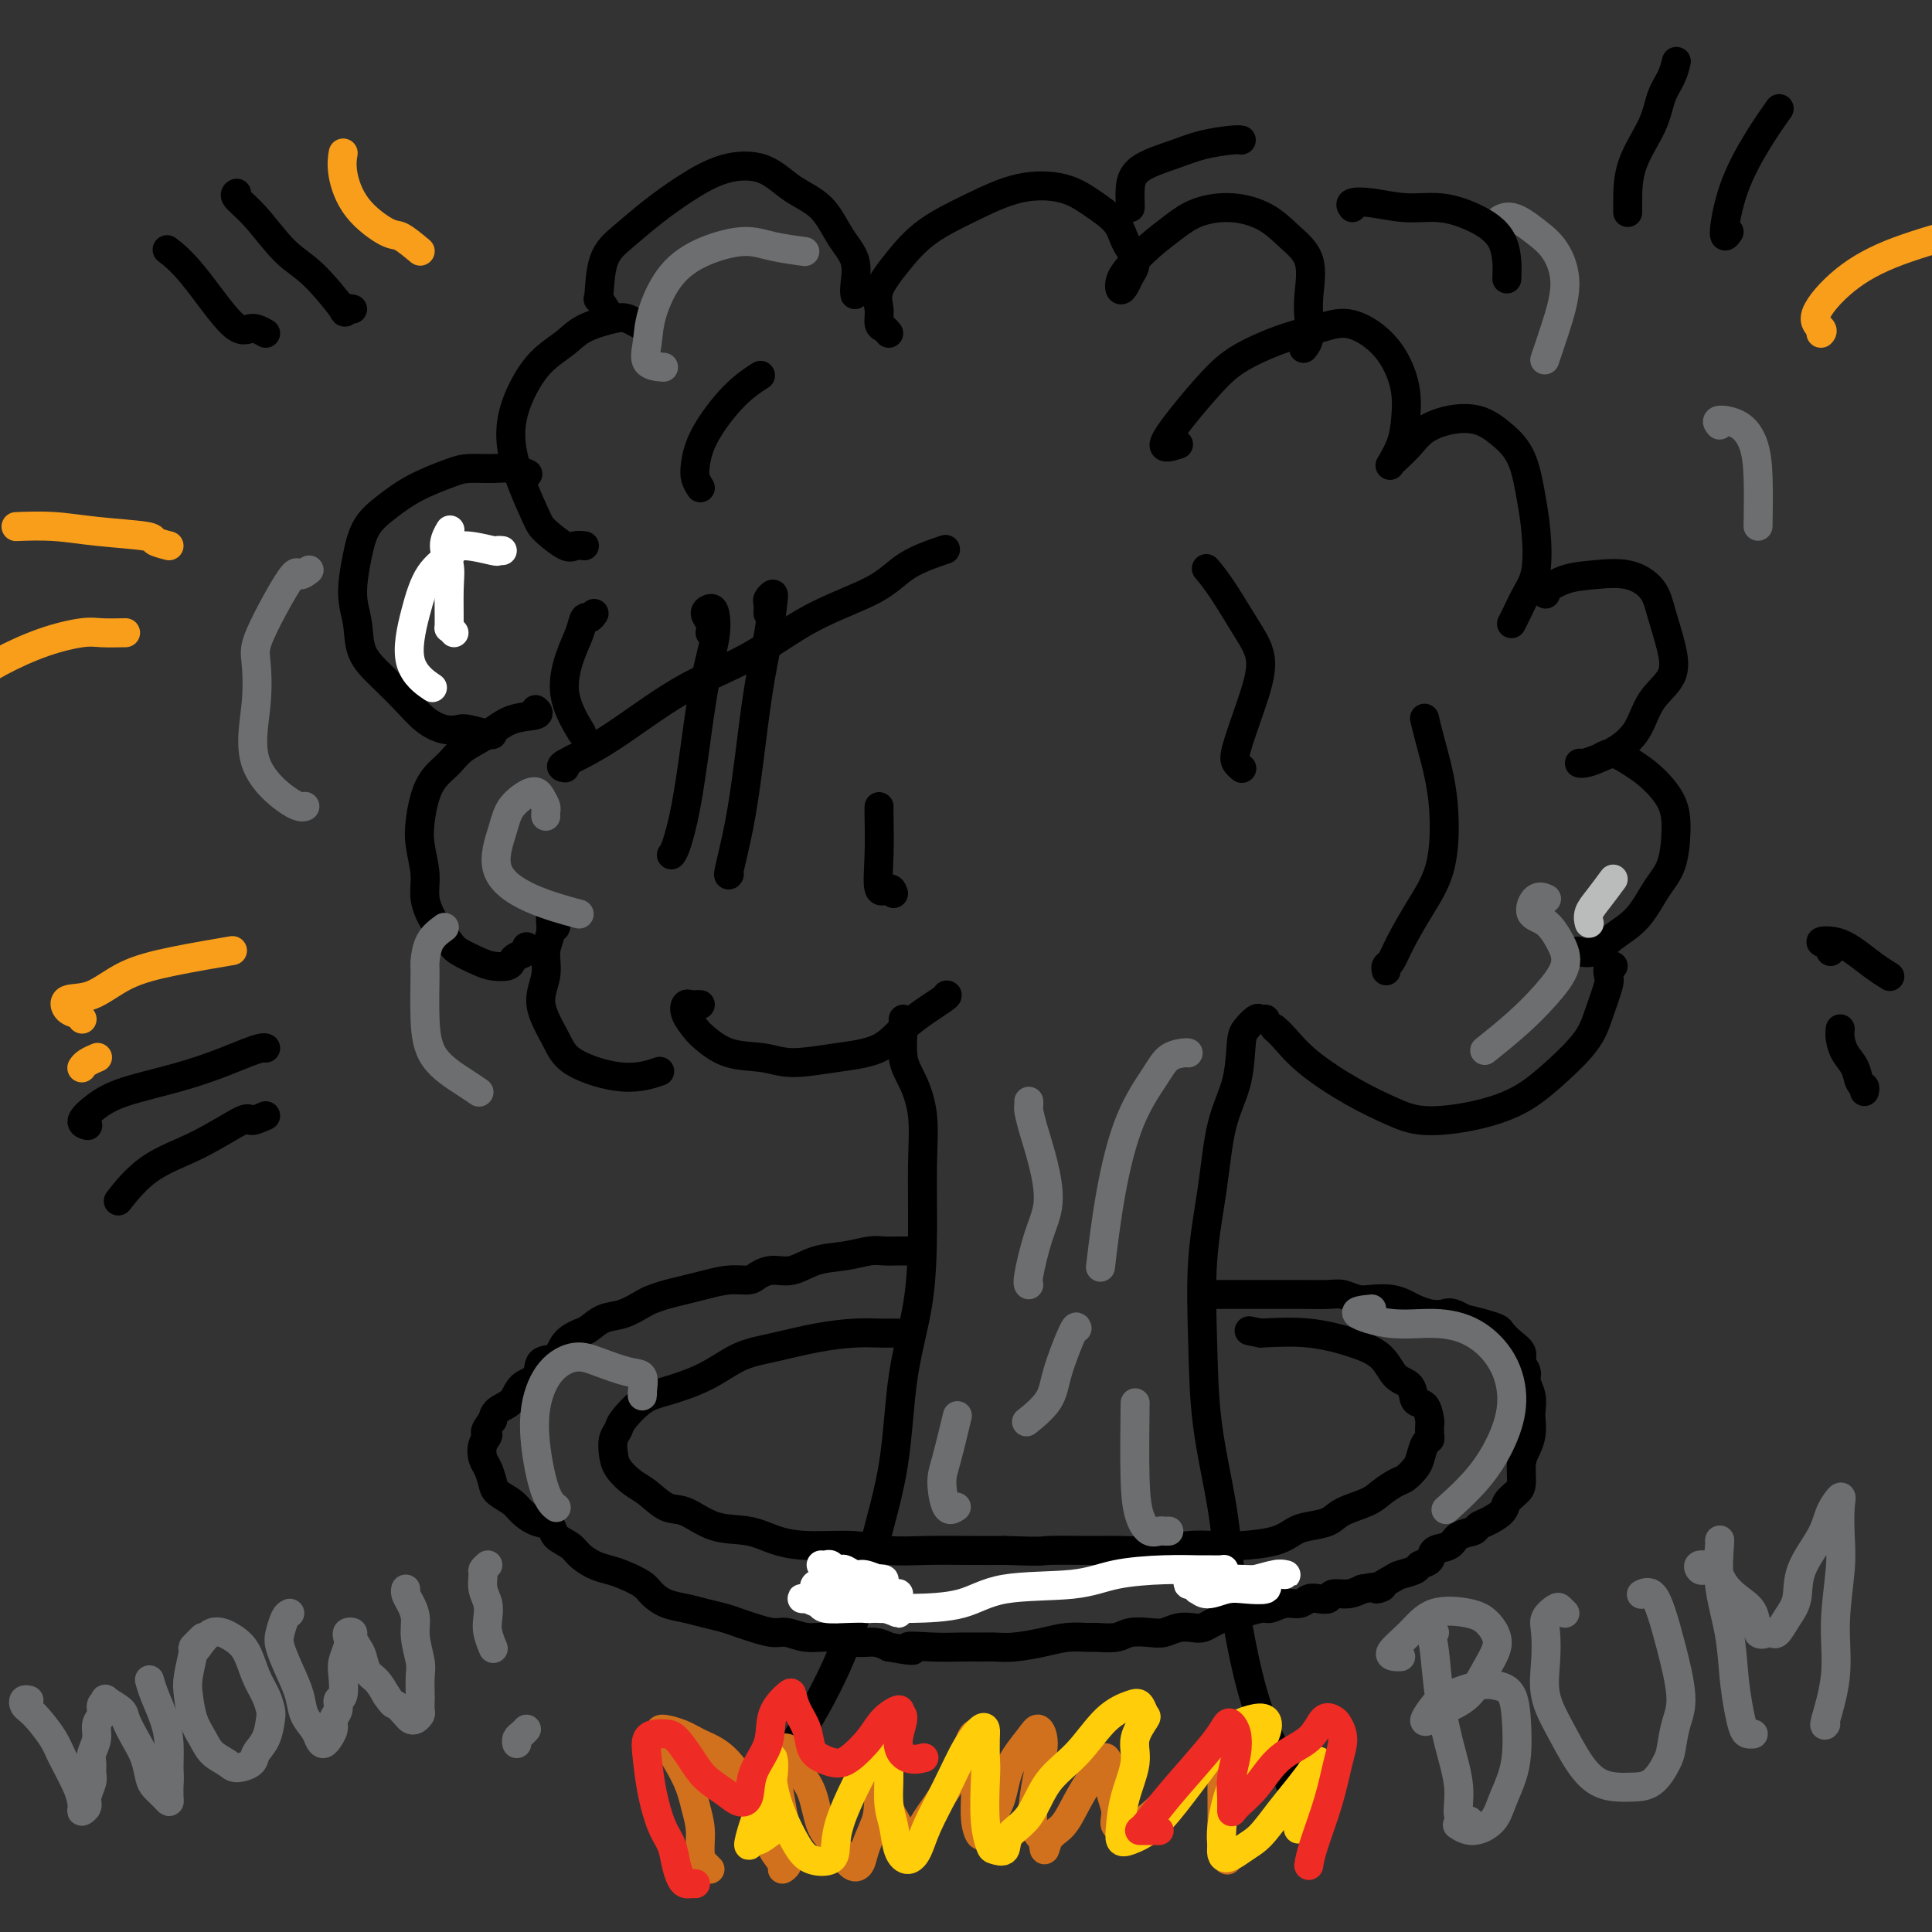 <svg viewBox='0 0 400 400' version='1.1' xmlns='http://www.w3.org/2000/svg' xmlns:xlink='http://www.w3.org/1999/xlink'><rect x="0" y="0" width="400" height="400" fill="#333333" stroke="none"/><g fill='none' stroke='rgb(0,0,0)' stroke-width='6' stroke-linecap='round' stroke-linejoin='round'><path d='M386,226c0.097,-0.382 0.194,-0.763 0,-1c-0.194,-0.237 -0.679,-0.329 -1,-1c-0.321,-0.671 -0.478,-1.922 -1,-3c-0.522,-1.078 -1.410,-1.982 -2,-3c-0.590,-1.018 -0.883,-2.148 -1,-3c-0.117,-0.852 -0.059,-1.426 0,-2'/><path d='M109,196c0.199,0.332 0.398,0.664 0,1c-0.398,0.336 -1.393,0.676 -2,1c-0.607,0.324 -0.828,0.630 -1,1c-0.172,0.370 -0.296,0.802 -1,1c-0.704,0.198 -1.988,0.161 -3,0c-1.012,-0.161 -1.753,-0.447 -3,-1c-1.247,-0.553 -2.998,-1.374 -4,-2c-1.002,-0.626 -1.253,-1.058 -2,-2c-0.747,-0.942 -1.991,-2.393 -3,-4c-1.009,-1.607 -1.785,-3.371 -2,-5c-0.215,-1.629 0.129,-3.125 0,-5c-0.129,-1.875 -0.733,-4.129 -1,-6c-0.267,-1.871 -0.198,-3.358 0,-5c0.198,-1.642 0.523,-3.440 1,-5c0.477,-1.560 1.104,-2.884 2,-4c0.896,-1.116 2.059,-2.025 3,-3c0.941,-0.975 1.660,-2.016 3,-3c1.340,-0.984 3.301,-1.910 5,-3c1.699,-1.090 3.136,-2.344 5,-3c1.864,-0.656 4.156,-0.715 5,-1c0.844,-0.285 0.241,-0.796 0,-1c-0.241,-0.204 -0.121,-0.102 0,0'/><path d='M102,152c-0.013,0.111 -0.026,0.221 -1,0c-0.974,-0.221 -2.909,-0.774 -4,-1c-1.091,-0.226 -1.337,-0.124 -2,0c-0.663,0.124 -1.743,0.272 -3,0c-1.257,-0.272 -2.689,-0.963 -4,-2c-1.311,-1.037 -2.499,-2.420 -4,-4c-1.501,-1.580 -3.314,-3.359 -5,-5c-1.686,-1.641 -3.246,-3.145 -4,-5c-0.754,-1.855 -0.703,-4.060 -1,-6c-0.297,-1.940 -0.943,-3.614 -1,-6c-0.057,-2.386 0.474,-5.483 1,-8c0.526,-2.517 1.048,-4.454 2,-6c0.952,-1.546 2.334,-2.701 4,-4c1.666,-1.299 3.618,-2.741 6,-4c2.382,-1.259 5.196,-2.334 7,-3c1.804,-0.666 2.599,-0.924 4,-1c1.401,-0.076 3.406,0.031 5,0c1.594,-0.031 2.775,-0.201 4,0c1.225,0.201 2.493,0.772 3,1c0.507,0.228 0.254,0.114 0,0'/><path d='M121,113c-0.729,-0.079 -1.459,-0.157 -2,0c-0.541,0.157 -0.895,0.550 -2,0c-1.105,-0.550 -2.963,-2.042 -4,-3c-1.037,-0.958 -1.254,-1.381 -2,-3c-0.746,-1.619 -2.021,-4.435 -3,-7c-0.979,-2.565 -1.661,-4.878 -2,-7c-0.339,-2.122 -0.334,-4.052 0,-6c0.334,-1.948 0.995,-3.913 2,-6c1.005,-2.087 2.352,-4.298 4,-6c1.648,-1.702 3.598,-2.897 5,-4c1.402,-1.103 2.257,-2.113 4,-3c1.743,-0.887 4.374,-1.650 6,-2c1.626,-0.350 2.245,-0.287 3,0c0.755,0.287 1.644,0.796 2,1c0.356,0.204 0.178,0.102 0,0'/><path d='M126,65c-0.838,-1.335 -1.675,-2.670 -2,-3c-0.325,-0.330 -0.137,0.345 0,-1c0.137,-1.345 0.224,-4.711 1,-7c0.776,-2.289 2.240,-3.503 4,-5c1.760,-1.497 3.816,-3.279 6,-5c2.184,-1.721 4.496,-3.383 7,-5c2.504,-1.617 5.201,-3.189 8,-4c2.799,-0.811 5.700,-0.862 8,0c2.300,0.862 4.000,2.636 6,4c2.000,1.364 4.301,2.317 6,4c1.699,1.683 2.795,4.098 4,6c1.205,1.902 2.519,3.293 3,5c0.481,1.707 0.130,3.729 0,5c-0.130,1.271 -0.037,1.792 0,2c0.037,0.208 0.019,0.104 0,0'/><path d='M184,69c-0.303,-0.378 -0.606,-0.756 -1,-1c-0.394,-0.244 -0.878,-0.353 -1,-1c-0.122,-0.647 0.119,-1.831 0,-3c-0.119,-1.169 -0.598,-2.324 0,-4c0.598,-1.676 2.273,-3.873 4,-6c1.727,-2.127 3.507,-4.184 6,-6c2.493,-1.816 5.701,-3.393 9,-5c3.299,-1.607 6.689,-3.246 10,-4c3.311,-0.754 6.542,-0.624 9,0c2.458,0.624 4.144,1.742 6,3c1.856,1.258 3.882,2.655 5,4c1.118,1.345 1.330,2.639 2,4c0.670,1.361 1.800,2.790 2,4c0.200,1.210 -0.530,2.201 -1,3c-0.470,0.799 -0.679,1.408 -1,2c-0.321,0.592 -0.754,1.169 -1,1c-0.246,-0.169 -0.305,-1.085 0,-2c0.305,-0.915 0.974,-1.830 2,-3c1.026,-1.170 2.409,-2.596 4,-4c1.591,-1.404 3.390,-2.785 5,-4c1.610,-1.215 3.031,-2.264 5,-3c1.969,-0.736 4.485,-1.159 7,-1c2.515,0.159 5.027,0.902 7,2c1.973,1.098 3.405,2.552 5,4c1.595,1.448 3.352,2.889 4,5c0.648,2.111 0.187,4.892 0,7c-0.187,2.108 -0.102,3.545 0,5c0.102,1.455 0.220,2.930 0,4c-0.220,1.070 -0.777,1.734 -1,2c-0.223,0.266 -0.111,0.133 0,0'/><path d='M244,92c-1.571,0.500 -3.143,1.000 -3,0c0.143,-1.000 2.000,-3.500 4,-6c2.000,-2.500 4.143,-5.001 6,-7c1.857,-1.999 3.427,-3.495 6,-5c2.573,-1.505 6.149,-3.020 9,-4c2.851,-0.980 4.978,-1.426 7,-2c2.022,-0.574 3.940,-1.277 6,-1c2.060,0.277 4.263,1.535 6,3c1.737,1.465 3.008,3.136 4,5c0.992,1.864 1.705,3.922 2,6c0.295,2.078 0.171,4.177 0,6c-0.171,1.823 -0.390,3.369 -1,5c-0.610,1.631 -1.610,3.345 -2,4c-0.390,0.655 -0.171,0.249 0,0c0.171,-0.249 0.295,-0.342 1,-1c0.705,-0.658 1.990,-1.881 3,-3c1.010,-1.119 1.744,-2.134 3,-3c1.256,-0.866 3.033,-1.584 5,-2c1.967,-0.416 4.124,-0.530 6,0c1.876,0.530 3.471,1.705 5,3c1.529,1.295 2.992,2.709 4,5c1.008,2.291 1.560,5.460 2,8c0.440,2.540 0.769,4.450 1,7c0.231,2.550 0.363,5.741 0,8c-0.363,2.259 -1.221,3.585 -2,5c-0.779,1.415 -1.479,2.919 -2,4c-0.521,1.081 -0.863,1.737 -1,2c-0.137,0.263 -0.068,0.131 0,0'/><path d='M320,123c0.085,-0.476 0.170,-0.953 0,-1c-0.170,-0.047 -0.596,0.335 0,0c0.596,-0.335 2.214,-1.387 4,-2c1.786,-0.613 3.739,-0.788 6,-1c2.261,-0.212 4.830,-0.462 7,0c2.170,0.462 3.942,1.636 5,3c1.058,1.364 1.404,2.917 2,5c0.596,2.083 1.444,4.697 2,7c0.556,2.303 0.820,4.294 0,6c-0.820,1.706 -2.724,3.126 -4,5c-1.276,1.874 -1.926,4.201 -3,6c-1.074,1.799 -2.574,3.071 -4,4c-1.426,0.929 -2.779,1.514 -4,2c-1.221,0.486 -2.309,0.871 -3,1c-0.691,0.129 -0.986,0.002 -1,0c-0.014,-0.002 0.253,0.122 1,0c0.747,-0.122 1.976,-0.491 3,-1c1.024,-0.509 1.844,-1.157 3,-1c1.156,0.157 2.648,1.119 4,2c1.352,0.881 2.564,1.682 4,3c1.436,1.318 3.096,3.153 4,5c0.904,1.847 1.054,3.704 1,6c-0.054,2.296 -0.310,5.029 -1,7c-0.690,1.971 -1.814,3.179 -3,5c-1.186,1.821 -2.434,4.253 -4,6c-1.566,1.747 -3.451,2.808 -5,4c-1.549,1.192 -2.763,2.513 -4,3c-1.237,0.487 -2.496,0.139 -3,0c-0.504,-0.139 -0.252,-0.070 0,0'/><path d='M115,192c0.122,-0.243 0.245,-0.485 0,-1c-0.245,-0.515 -0.856,-1.302 -1,-1c-0.144,0.302 0.181,1.693 0,3c-0.181,1.307 -0.869,2.530 -1,4c-0.131,1.470 0.293,3.187 0,5c-0.293,1.813 -1.304,3.722 -1,6c0.304,2.278 1.921,4.925 3,7c1.079,2.075 1.619,3.577 4,5c2.381,1.423 6.603,2.768 10,3c3.397,0.232 5.971,-0.648 7,-1c1.029,-0.352 0.515,-0.176 0,0'/><path d='M334,200c-0.410,-0.205 -0.819,-0.410 -1,0c-0.181,0.410 -0.132,1.435 0,2c0.132,0.565 0.349,0.672 0,2c-0.349,1.328 -1.264,3.879 -2,6c-0.736,2.121 -1.294,3.813 -3,6c-1.706,2.187 -4.561,4.868 -7,7c-2.439,2.132 -4.462,3.713 -7,5c-2.538,1.287 -5.592,2.278 -9,3c-3.408,0.722 -7.171,1.175 -10,1c-2.829,-0.175 -4.723,-0.979 -7,-2c-2.277,-1.021 -4.936,-2.260 -8,-4c-3.064,-1.740 -6.533,-3.982 -9,-6c-2.467,-2.018 -3.934,-3.813 -5,-5c-1.066,-1.187 -1.733,-1.768 -2,-2c-0.267,-0.232 -0.133,-0.116 0,0'/><path d='M145,208c-0.336,-0.010 -0.672,-0.021 -1,0c-0.328,0.021 -0.648,0.073 -1,0c-0.352,-0.073 -0.737,-0.272 -1,0c-0.263,0.272 -0.406,1.014 0,2c0.406,0.986 1.360,2.216 2,3c0.640,0.784 0.964,1.121 2,2c1.036,0.879 2.783,2.298 5,3c2.217,0.702 4.904,0.685 7,1c2.096,0.315 3.603,0.960 6,1c2.397,0.040 5.686,-0.525 9,-1c3.314,-0.475 6.653,-0.859 9,-2c2.347,-1.141 3.701,-3.038 6,-5c2.299,-1.962 5.542,-3.990 7,-5c1.458,-1.010 1.131,-1.003 1,-1c-0.131,0.003 -0.065,0.001 0,0'/><path d='M187,211c-0.012,0.462 -0.024,0.924 0,1c0.024,0.076 0.083,-0.233 0,1c-0.083,1.233 -0.309,4.010 0,6c0.309,1.990 1.154,3.194 2,5c0.846,1.806 1.695,4.213 2,7c0.305,2.787 0.067,5.953 0,10c-0.067,4.047 0.037,8.976 0,14c-0.037,5.024 -0.215,10.145 -1,15c-0.785,4.855 -2.178,9.445 -3,15c-0.822,5.555 -1.074,12.075 -2,18c-0.926,5.925 -2.525,11.256 -4,17c-1.475,5.744 -2.826,11.901 -5,18c-2.174,6.099 -5.170,12.140 -8,17c-2.830,4.860 -5.493,8.539 -7,12c-1.507,3.461 -1.859,6.703 -2,8c-0.141,1.297 -0.070,0.648 0,0'/><path d='M262,211c-0.363,0.050 -0.725,0.100 -1,0c-0.275,-0.100 -0.462,-0.350 -1,0c-0.538,0.350 -1.428,1.301 -2,2c-0.572,0.699 -0.826,1.147 -1,3c-0.174,1.853 -0.267,5.110 -1,8c-0.733,2.890 -2.104,5.412 -3,9c-0.896,3.588 -1.316,8.242 -2,13c-0.684,4.758 -1.632,9.621 -2,15c-0.368,5.379 -0.157,11.273 0,17c0.157,5.727 0.260,11.288 1,17c0.740,5.712 2.118,11.574 3,17c0.882,5.426 1.270,10.414 2,16c0.730,5.586 1.803,11.770 3,17c1.197,5.230 2.517,9.505 4,13c1.483,3.495 3.130,6.210 4,8c0.870,1.790 0.963,2.654 1,3c0.037,0.346 0.019,0.173 0,0'/><path d='M187,276c0.492,-0.000 0.984,-0.001 1,0c0.016,0.001 -0.445,0.002 -1,0c-0.555,-0.002 -1.203,-0.008 -2,0c-0.797,0.008 -1.744,0.031 -3,0c-1.256,-0.031 -2.821,-0.115 -5,0c-2.179,0.115 -4.970,0.430 -8,1c-3.030,0.570 -6.297,1.397 -9,2c-2.703,0.603 -4.840,0.984 -7,2c-2.160,1.016 -4.343,2.667 -7,4c-2.657,1.333 -5.787,2.348 -8,3c-2.213,0.652 -3.507,0.940 -5,2c-1.493,1.060 -3.183,2.891 -4,4c-0.817,1.109 -0.760,1.494 -1,2c-0.240,0.506 -0.778,1.131 -1,2c-0.222,0.869 -0.128,1.981 0,3c0.128,1.019 0.290,1.944 1,3c0.710,1.056 1.969,2.241 3,3c1.031,0.759 1.835,1.091 3,2c1.165,0.909 2.690,2.394 4,3c1.310,0.606 2.404,0.335 4,1c1.596,0.665 3.692,2.268 6,3c2.308,0.732 4.827,0.592 7,1c2.173,0.408 3.998,1.363 6,2c2.002,0.637 4.179,0.955 7,1c2.821,0.045 6.286,-0.184 9,0c2.714,0.184 4.676,0.781 7,1c2.324,0.219 5.010,0.059 8,0c2.990,-0.059 6.283,-0.017 9,0c2.717,0.017 4.859,0.008 7,0'/><path d='M208,321c8.837,0.308 7.429,0.079 9,0c1.571,-0.079 6.121,-0.007 9,0c2.879,0.007 4.087,-0.050 6,0c1.913,0.050 4.532,0.208 7,0c2.468,-0.208 4.786,-0.780 7,-1c2.214,-0.220 4.324,-0.086 6,0c1.676,0.086 2.917,0.126 5,0c2.083,-0.126 5.006,-0.418 7,-1c1.994,-0.582 3.059,-1.454 4,-2c0.941,-0.546 1.760,-0.765 3,-1c1.240,-0.235 2.902,-0.487 4,-1c1.098,-0.513 1.631,-1.288 3,-2c1.369,-0.712 3.575,-1.360 5,-2c1.425,-0.640 2.070,-1.272 3,-2c0.930,-0.728 2.147,-1.550 3,-2c0.853,-0.450 1.343,-0.526 2,-1c0.657,-0.474 1.483,-1.344 2,-2c0.517,-0.656 0.727,-1.097 1,-2c0.273,-0.903 0.610,-2.267 1,-3c0.390,-0.733 0.835,-0.834 1,-1c0.165,-0.166 0.051,-0.395 0,-1c-0.051,-0.605 -0.039,-1.584 0,-2c0.039,-0.416 0.106,-0.270 0,-1c-0.106,-0.730 -0.386,-2.338 -1,-3c-0.614,-0.662 -1.564,-0.379 -2,-1c-0.436,-0.621 -0.360,-2.146 -1,-3c-0.640,-0.854 -1.998,-1.038 -3,-2c-1.002,-0.962 -1.650,-2.701 -3,-4c-1.350,-1.299 -3.402,-2.157 -6,-3c-2.598,-0.843 -5.742,-1.669 -9,-2c-3.258,-0.331 -6.629,-0.165 -10,0'/><path d='M261,276c-4.167,-0.833 -2.083,-0.417 0,0'/><path d='M190,260c0.090,-0.423 0.181,-0.845 0,-1c-0.181,-0.155 -0.632,-0.041 -1,0c-0.368,0.041 -0.652,0.010 -1,0c-0.348,-0.010 -0.758,0.001 -1,0c-0.242,-0.001 -0.314,-0.013 -1,0c-0.686,0.013 -1.985,0.050 -3,0c-1.015,-0.050 -1.745,-0.186 -3,0c-1.255,0.186 -3.036,0.693 -5,1c-1.964,0.307 -4.110,0.412 -6,1c-1.890,0.588 -3.522,1.659 -5,2c-1.478,0.341 -2.800,-0.049 -4,0c-1.200,0.049 -2.277,0.538 -3,1c-0.723,0.462 -1.092,0.897 -2,1c-0.908,0.103 -2.355,-0.127 -4,0c-1.645,0.127 -3.489,0.610 -5,1c-1.511,0.390 -2.690,0.686 -4,1c-1.310,0.314 -2.752,0.646 -4,1c-1.248,0.354 -2.302,0.729 -3,1c-0.698,0.271 -1.039,0.439 -2,1c-0.961,0.561 -2.541,1.514 -4,2c-1.459,0.486 -2.798,0.505 -4,1c-1.202,0.495 -2.266,1.464 -3,2c-0.734,0.536 -1.136,0.637 -2,1c-0.864,0.363 -2.189,0.988 -3,2c-0.811,1.012 -1.108,2.410 -2,3c-0.892,0.590 -2.379,0.370 -3,1c-0.621,0.630 -0.376,2.108 -1,3c-0.624,0.892 -2.116,1.198 -3,2c-0.884,0.802 -1.161,2.101 -2,3c-0.839,0.899 -2.240,1.400 -3,2c-0.760,0.600 -0.880,1.300 -1,2'/><path d='M102,294c-2.490,3.076 -1.214,2.767 -1,3c0.214,0.233 -0.635,1.007 -1,2c-0.365,0.993 -0.246,2.206 0,3c0.246,0.794 0.617,1.171 1,2c0.383,0.829 0.776,2.110 1,3c0.224,0.890 0.277,1.389 1,2c0.723,0.611 2.114,1.332 3,2c0.886,0.668 1.267,1.281 2,2c0.733,0.719 1.820,1.543 3,2c1.180,0.457 2.455,0.546 3,1c0.545,0.454 0.362,1.274 1,2c0.638,0.726 2.098,1.360 3,2c0.902,0.640 1.246,1.288 2,2c0.754,0.712 1.916,1.489 3,2c1.084,0.511 2.088,0.757 3,1c0.912,0.243 1.731,0.485 3,1c1.269,0.515 2.989,1.304 4,2c1.011,0.696 1.313,1.300 2,2c0.687,0.700 1.759,1.497 3,2c1.241,0.503 2.652,0.712 4,1c1.348,0.288 2.633,0.656 4,1c1.367,0.344 2.816,0.666 4,1c1.184,0.334 2.104,0.682 3,1c0.896,0.318 1.768,0.606 3,1c1.232,0.394 2.825,0.894 4,1c1.175,0.106 1.931,-0.183 3,0c1.069,0.183 2.449,0.836 4,1c1.551,0.164 3.271,-0.162 5,0c1.729,0.162 3.465,0.813 5,1c1.535,0.187 2.867,-0.089 4,0c1.133,0.089 2.066,0.545 3,1'/><path d='M184,341c7.802,1.392 4.305,0.373 4,0c-0.305,-0.373 2.580,-0.099 5,0c2.420,0.099 4.376,0.024 6,0c1.624,-0.024 2.916,0.004 4,0c1.084,-0.004 1.961,-0.039 3,0c1.039,0.039 2.240,0.154 4,0c1.760,-0.154 4.078,-0.576 6,-1c1.922,-0.424 3.447,-0.849 5,-1c1.553,-0.151 3.133,-0.027 4,0c0.867,0.027 1.022,-0.044 2,0c0.978,0.044 2.778,0.204 4,0c1.222,-0.204 1.864,-0.773 3,-1c1.136,-0.227 2.766,-0.113 4,0c1.234,0.113 2.074,0.223 3,0c0.926,-0.223 1.939,-0.780 3,-1c1.061,-0.220 2.172,-0.101 3,0c0.828,0.101 1.375,0.186 2,0c0.625,-0.186 1.330,-0.642 2,-1c0.670,-0.358 1.305,-0.617 2,-1c0.695,-0.383 1.449,-0.891 2,-1c0.551,-0.109 0.900,0.182 2,0c1.100,-0.182 2.952,-0.837 4,-1c1.048,-0.163 1.292,0.166 2,0c0.708,-0.166 1.882,-0.828 3,-1c1.118,-0.172 2.182,0.146 3,0c0.818,-0.146 1.391,-0.756 2,-1c0.609,-0.244 1.254,-0.121 2,0c0.746,0.121 1.592,0.238 2,0c0.408,-0.238 0.379,-0.833 1,-1c0.621,-0.167 1.892,0.095 3,0c1.108,-0.095 2.054,-0.548 3,-1'/><path d='M282,329c6.860,-1.284 3.511,0.007 3,0c-0.511,-0.007 1.818,-1.310 3,-2c1.182,-0.690 1.218,-0.766 2,-1c0.782,-0.234 2.311,-0.625 3,-1c0.689,-0.375 0.539,-0.734 1,-1c0.461,-0.266 1.532,-0.438 2,-1c0.468,-0.562 0.335,-1.513 1,-2c0.665,-0.487 2.130,-0.511 3,-1c0.870,-0.489 1.144,-1.443 2,-2c0.856,-0.557 2.294,-0.715 3,-1c0.706,-0.285 0.679,-0.696 1,-1c0.321,-0.304 0.990,-0.502 2,-1c1.010,-0.498 2.361,-1.295 3,-2c0.639,-0.705 0.566,-1.319 1,-2c0.434,-0.681 1.374,-1.431 2,-2c0.626,-0.569 0.938,-0.957 1,-2c0.062,-1.043 -0.127,-2.740 0,-4c0.127,-1.260 0.571,-2.084 1,-3c0.429,-0.916 0.843,-1.926 1,-3c0.157,-1.074 0.057,-2.213 0,-3c-0.057,-0.787 -0.072,-1.222 0,-2c0.072,-0.778 0.231,-1.899 0,-3c-0.231,-1.101 -0.852,-2.182 -1,-3c-0.148,-0.818 0.178,-1.375 0,-2c-0.178,-0.625 -0.858,-1.319 -1,-2c-0.142,-0.681 0.255,-1.348 0,-2c-0.255,-0.652 -1.162,-1.288 -2,-2c-0.838,-0.712 -1.606,-1.500 -2,-2c-0.394,-0.500 -0.414,-0.711 -1,-1c-0.586,-0.289 -1.739,-0.654 -3,-1c-1.261,-0.346 -2.631,-0.673 -4,-1'/><path d='M303,273c-2.623,-1.632 -3.180,-1.211 -4,-1c-0.820,0.211 -1.903,0.214 -3,0c-1.097,-0.214 -2.208,-0.645 -3,-1c-0.792,-0.355 -1.265,-0.635 -2,-1c-0.735,-0.365 -1.731,-0.816 -3,-1c-1.269,-0.184 -2.810,-0.102 -4,0c-1.190,0.102 -2.030,0.223 -3,0c-0.970,-0.223 -2.072,-0.792 -3,-1c-0.928,-0.208 -1.683,-0.056 -3,0c-1.317,0.056 -3.194,0.015 -5,0c-1.806,-0.015 -3.539,-0.004 -5,0c-1.461,0.004 -2.649,0.001 -4,0c-1.351,-0.001 -2.864,-0.000 -5,0c-2.136,0.000 -4.896,0.000 -6,0c-1.104,-0.000 -0.552,-0.000 0,0'/></g>
<g fill='none' stroke='rgb(255,255,255)' stroke-width='6' stroke-linecap='round' stroke-linejoin='round'><path d='M170,324c0.333,0.030 0.666,0.059 1,0c0.334,-0.059 0.670,-0.208 1,0c0.330,0.208 0.654,0.773 1,1c0.346,0.227 0.716,0.117 1,0c0.284,-0.117 0.484,-0.241 1,0c0.516,0.241 1.348,0.848 2,1c0.652,0.152 1.123,-0.152 2,0c0.877,0.152 2.160,0.759 3,1c0.840,0.241 1.239,0.118 1,0c-0.239,-0.118 -1.114,-0.229 -2,0c-0.886,0.229 -1.781,0.797 -3,1c-1.219,0.203 -2.762,0.041 -4,0c-1.238,-0.041 -2.170,0.041 -3,0c-0.830,-0.041 -1.559,-0.203 -2,0c-0.441,0.203 -0.595,0.772 0,1c0.595,0.228 1.941,0.113 3,0c1.059,-0.113 1.833,-0.226 3,0c1.167,0.226 2.727,0.792 4,1c1.273,0.208 2.258,0.060 3,0c0.742,-0.060 1.242,-0.030 2,0c0.758,0.030 1.773,0.061 2,0c0.227,-0.061 -0.336,-0.212 -1,0c-0.664,0.212 -1.431,0.789 -2,1c-0.569,0.211 -0.940,0.057 -2,0c-1.060,-0.057 -2.810,-0.015 -4,0c-1.190,0.015 -1.820,0.004 -3,0c-1.180,-0.004 -2.908,-0.001 -4,0c-1.092,0.001 -1.546,0.001 -2,0'/><path d='M168,331c-3.126,0.089 -1.940,-0.188 -1,0c0.940,0.188 1.634,0.840 3,1c1.366,0.160 3.403,-0.171 5,0c1.597,0.171 2.753,0.846 4,1c1.247,0.154 2.584,-0.211 4,0c1.416,0.211 2.910,0.999 3,1c0.090,0.001 -1.225,-0.784 -2,-1c-0.775,-0.216 -1.010,0.137 -2,0c-0.990,-0.137 -2.734,-0.765 -4,-1c-1.266,-0.235 -2.052,-0.077 -3,0c-0.948,0.077 -2.058,0.073 -3,0c-0.942,-0.073 -1.717,-0.216 -2,0c-0.283,0.216 -0.076,0.789 1,1c1.076,0.211 3.020,0.060 5,0c1.980,-0.060 3.994,-0.028 6,0c2.006,0.028 4.002,0.054 7,0c2.998,-0.054 6.999,-0.186 10,-1c3.001,-0.814 5.004,-2.309 9,-3c3.996,-0.691 9.986,-0.577 14,-1c4.014,-0.423 6.053,-1.381 9,-2c2.947,-0.619 6.801,-0.899 10,-1c3.199,-0.101 5.742,-0.024 7,0c1.258,0.024 1.230,-0.004 2,0c0.770,0.004 2.336,0.040 3,0c0.664,-0.040 0.425,-0.155 0,0c-0.425,0.155 -1.038,0.580 -2,1c-0.962,0.420 -2.275,0.834 -3,1c-0.725,0.166 -0.863,0.083 -1,0'/><path d='M247,327c-1.147,0.247 -1.014,-0.134 -1,0c0.014,0.134 -0.090,0.783 0,1c0.090,0.217 0.373,0.002 1,0c0.627,-0.002 1.597,0.210 3,0c1.403,-0.210 3.239,-0.841 5,-1c1.761,-0.159 3.448,0.153 5,0c1.552,-0.153 2.970,-0.770 4,-1c1.030,-0.230 1.672,-0.072 2,0c0.328,0.072 0.341,0.057 0,0c-0.341,-0.057 -1.038,-0.155 -2,0c-0.962,0.155 -2.191,0.564 -4,1c-1.809,0.436 -4.199,0.900 -6,1c-1.801,0.100 -3.014,-0.165 -4,0c-0.986,0.165 -1.744,0.758 -2,1c-0.256,0.242 -0.009,0.131 0,0c0.009,-0.131 -0.221,-0.283 0,0c0.221,0.283 0.891,1.000 2,1c1.109,-0.000 2.655,-0.718 4,-1c1.345,-0.282 2.489,-0.128 4,0c1.511,0.128 3.388,0.229 4,0c0.612,-0.229 -0.039,-0.790 0,-1c0.039,-0.210 0.770,-0.070 0,0c-0.770,0.070 -3.042,0.070 -5,0c-1.958,-0.070 -3.604,-0.211 -5,0c-1.396,0.211 -2.542,0.775 -3,1c-0.458,0.225 -0.229,0.113 0,0'/></g>
<g fill='none' stroke='rgb(0,0,0)' stroke-width='6' stroke-linecap='round' stroke-linejoin='round'><path d='M379,197c0.292,-0.320 0.584,-0.641 0,-1c-0.584,-0.359 -2.044,-0.758 -2,-1c0.044,-0.242 1.592,-0.327 3,0c1.408,0.327 2.676,1.067 4,2c1.324,0.933 2.703,2.059 4,3c1.297,0.941 2.514,1.697 3,2c0.486,0.303 0.243,0.151 0,0'/><path d='M337,44c0.001,-0.355 0.002,-0.709 0,-1c-0.002,-0.291 -0.008,-0.517 0,-2c0.008,-1.483 0.030,-4.223 1,-7c0.970,-2.777 2.887,-5.592 4,-8c1.113,-2.408 1.422,-4.408 2,-6c0.578,-1.592 1.425,-2.775 2,-4c0.575,-1.225 0.879,-2.493 1,-3c0.121,-0.507 0.061,-0.254 0,0'/><path d='M358,48c-0.530,0.764 -1.059,1.528 -1,0c0.059,-1.528 0.707,-5.348 2,-9c1.293,-3.652 3.233,-7.137 5,-10c1.767,-2.863 3.362,-5.104 4,-6c0.638,-0.896 0.319,-0.448 0,0'/><path d='M73,64c-0.989,-0.185 -1.979,-0.370 -2,0c-0.021,0.370 0.925,1.294 0,0c-0.925,-1.294 -3.722,-4.806 -6,-7c-2.278,-2.194 -4.036,-3.071 -6,-5c-1.964,-1.929 -4.135,-4.909 -6,-7c-1.865,-2.091 -3.425,-3.294 -4,-4c-0.575,-0.706 -0.164,-0.916 0,-1c0.164,-0.084 0.082,-0.042 0,0'/><path d='M55,69c-1.018,-0.573 -2.035,-1.145 -3,-1c-0.965,0.145 -1.877,1.008 -4,-1c-2.123,-2.008 -5.456,-6.887 -8,-10c-2.544,-3.113 -4.298,-4.461 -5,-5c-0.702,-0.539 -0.351,-0.270 0,0'/><path d='M55,217c-0.182,-0.072 -0.365,-0.143 -1,0c-0.635,0.143 -1.723,0.502 -3,1c-1.277,0.498 -2.743,1.135 -5,2c-2.257,0.865 -5.305,1.959 -9,3c-3.695,1.041 -8.037,2.030 -11,3c-2.963,0.970 -4.547,1.920 -6,3c-1.453,1.080 -2.776,2.291 -3,3c-0.224,0.709 0.650,0.917 1,1c0.350,0.083 0.175,0.042 0,0'/><path d='M55,231c-1.246,0.547 -2.492,1.093 -3,1c-0.508,-0.093 -0.277,-0.826 -2,0c-1.723,0.826 -5.400,3.211 -9,5c-3.600,1.789 -7.123,2.982 -10,5c-2.877,2.018 -5.108,4.862 -6,6c-0.892,1.138 -0.446,0.569 0,0'/><path d='M123,127c-0.327,0.486 -0.655,0.973 -1,1c-0.345,0.027 -0.708,-0.405 -1,0c-0.292,0.405 -0.512,1.647 -1,3c-0.488,1.353 -1.244,2.816 -2,5c-0.756,2.184 -1.511,5.088 -1,8c0.511,2.912 2.289,5.832 3,7c0.711,1.168 0.356,0.584 0,0'/><path d='M147,131c0.136,-0.650 0.273,-1.300 0,-2c-0.273,-0.700 -0.955,-1.450 -1,-2c-0.045,-0.550 0.546,-0.902 1,-1c0.454,-0.098 0.771,0.056 1,1c0.229,0.944 0.370,2.676 0,5c-0.370,2.324 -1.252,5.239 -2,9c-0.748,3.761 -1.364,8.367 -2,13c-0.636,4.633 -1.294,9.293 -2,13c-0.706,3.707 -1.459,6.459 -2,8c-0.541,1.541 -0.869,1.869 -1,2c-0.131,0.131 -0.066,0.066 0,0'/><path d='M159,127c0.029,-0.768 0.058,-1.536 0,-2c-0.058,-0.464 -0.204,-0.624 0,-1c0.204,-0.376 0.756,-0.966 1,-1c0.244,-0.034 0.179,0.489 0,2c-0.179,1.511 -0.472,4.010 -1,7c-0.528,2.990 -1.290,6.472 -2,11c-0.710,4.528 -1.367,10.103 -2,15c-0.633,4.897 -1.242,9.117 -2,13c-0.758,3.883 -1.666,7.430 -2,9c-0.334,1.570 -0.096,1.163 0,1c0.096,-0.163 0.048,-0.081 0,0'/><path d='M117,159c-0.656,-0.118 -1.313,-0.235 0,-1c1.313,-0.765 4.594,-2.177 9,-5c4.406,-2.823 9.935,-7.056 15,-10c5.065,-2.944 9.667,-4.600 14,-7c4.333,-2.400 8.399,-5.544 13,-8c4.601,-2.456 9.738,-4.225 13,-6c3.262,-1.775 4.647,-3.555 7,-5c2.353,-1.445 5.672,-2.556 7,-3c1.328,-0.444 0.664,-0.222 0,0'/><path d='M287,201c-0.077,-0.387 -0.154,-0.773 0,-1c0.154,-0.227 0.539,-0.294 1,-1c0.461,-0.706 0.997,-2.051 2,-4c1.003,-1.949 2.472,-4.502 4,-7c1.528,-2.498 3.113,-4.939 4,-8c0.887,-3.061 1.075,-6.740 1,-10c-0.075,-3.260 -0.412,-6.101 -1,-9c-0.588,-2.899 -1.428,-5.858 -2,-8c-0.572,-2.142 -0.878,-3.469 -1,-4c-0.122,-0.531 -0.061,-0.265 0,0'/><path d='M257,159c0.094,0.079 0.189,0.158 0,0c-0.189,-0.158 -0.660,-0.551 -1,-1c-0.340,-0.449 -0.548,-0.952 0,-3c0.548,-2.048 1.852,-5.642 3,-9c1.148,-3.358 2.139,-6.480 2,-9c-0.139,-2.520 -1.408,-4.438 -3,-7c-1.592,-2.562 -3.505,-5.767 -5,-8c-1.495,-2.233 -2.570,-3.495 -3,-4c-0.430,-0.505 -0.215,-0.252 0,0'/><path d='M185,185c-0.196,-0.574 -0.392,-1.149 -1,-1c-0.608,0.149 -1.627,1.021 -2,0c-0.373,-1.021 -0.100,-3.933 0,-7c0.100,-3.067 0.027,-6.287 0,-8c-0.027,-1.713 -0.008,-1.918 0,-2c0.008,-0.082 0.004,-0.041 0,0'/><path d='M145,101c-0.400,-0.631 -0.800,-1.262 -1,-2c-0.200,-0.738 -0.200,-1.582 0,-3c0.200,-1.418 0.600,-3.411 2,-6c1.400,-2.589 3.800,-5.774 6,-8c2.200,-2.226 4.200,-3.493 5,-4c0.800,-0.507 0.400,-0.253 0,0'/></g>
<g fill='none' stroke='rgb(210,113,29)' stroke-width='6' stroke-linecap='round' stroke-linejoin='round'><path d='M147,387c-0.455,-0.451 -0.909,-0.902 -1,-1c-0.091,-0.098 0.182,0.158 0,0c-0.182,-0.158 -0.820,-0.729 -1,-2c-0.180,-1.271 0.096,-3.243 0,-5c-0.096,-1.757 -0.565,-3.298 -1,-5c-0.435,-1.702 -0.837,-3.564 -2,-6c-1.163,-2.436 -3.089,-5.445 -4,-7c-0.911,-1.555 -0.808,-1.654 -1,-2c-0.192,-0.346 -0.680,-0.937 0,-1c0.680,-0.063 2.528,0.404 4,1c1.472,0.596 2.568,1.321 4,2c1.432,0.679 3.201,1.313 5,3c1.799,1.687 3.630,4.428 5,7c1.370,2.572 2.280,4.974 3,7c0.720,2.026 1.250,3.676 2,5c0.750,1.324 1.718,2.324 2,3c0.282,0.676 -0.124,1.029 0,1c0.124,-0.029 0.776,-0.439 1,-1c0.224,-0.561 0.020,-1.273 0,-2c-0.020,-0.727 0.144,-1.470 0,-3c-0.144,-1.530 -0.598,-3.848 -1,-6c-0.402,-2.152 -0.753,-4.137 -1,-6c-0.247,-1.863 -0.390,-3.604 0,-5c0.390,-1.396 1.315,-2.447 2,-2c0.685,0.447 1.132,2.393 2,4c0.868,1.607 2.159,2.874 3,5c0.841,2.126 1.233,5.112 2,7c0.767,1.888 1.910,2.677 3,4c1.090,1.323 2.127,3.179 3,4c0.873,0.821 1.581,0.606 2,0c0.419,-0.606 0.548,-1.602 1,-3c0.452,-1.398 1.226,-3.199 2,-5'/><path d='M181,378c0.935,-2.173 0.772,-3.604 1,-6c0.228,-2.396 0.846,-5.755 1,-8c0.154,-2.245 -0.157,-3.374 0,-4c0.157,-0.626 0.781,-0.747 1,0c0.219,0.747 0.033,2.364 0,4c-0.033,1.636 0.089,3.293 0,5c-0.089,1.707 -0.387,3.466 0,5c0.387,1.534 1.460,2.843 2,4c0.540,1.157 0.547,2.163 1,3c0.453,0.837 1.354,1.507 2,1c0.646,-0.507 1.038,-2.189 2,-4c0.962,-1.811 2.492,-3.750 4,-6c1.508,-2.250 2.992,-4.812 4,-7c1.008,-2.188 1.538,-4.002 2,-5c0.462,-0.998 0.855,-1.180 1,-1c0.145,0.180 0.042,0.722 0,2c-0.042,1.278 -0.024,3.291 0,5c0.024,1.709 0.055,3.114 0,5c-0.055,1.886 -0.197,4.254 0,6c0.197,1.746 0.732,2.872 1,3c0.268,0.128 0.271,-0.742 1,-2c0.729,-1.258 2.186,-2.905 3,-5c0.814,-2.095 0.986,-4.638 2,-7c1.014,-2.362 2.871,-4.541 4,-6c1.129,-1.459 1.531,-2.196 2,-2c0.469,0.196 1.007,1.326 1,3c-0.007,1.674 -0.559,3.892 -1,6c-0.441,2.108 -0.773,4.106 -1,6c-0.227,1.894 -0.351,3.684 0,5c0.351,1.316 1.175,2.158 2,3'/><path d='M216,381c0.237,3.678 0.329,1.372 1,0c0.671,-1.372 1.920,-1.809 3,-3c1.080,-1.191 1.992,-3.134 3,-5c1.008,-1.866 2.111,-3.655 3,-5c0.889,-1.345 1.563,-2.247 2,-3c0.437,-0.753 0.637,-1.357 1,-1c0.363,0.357 0.891,1.676 1,3c0.109,1.324 -0.199,2.653 0,4c0.199,1.347 0.906,2.710 1,4c0.094,1.290 -0.425,2.505 0,3c0.425,0.495 1.795,0.270 3,0c1.205,-0.270 2.245,-0.586 4,-2c1.755,-1.414 4.225,-3.926 6,-6c1.775,-2.074 2.854,-3.710 4,-5c1.146,-1.290 2.360,-2.234 3,-3c0.640,-0.766 0.706,-1.355 1,-1c0.294,0.355 0.814,1.654 1,3c0.186,1.346 0.036,2.739 0,5c-0.036,2.261 0.042,5.390 0,8c-0.042,2.610 -0.204,4.703 0,6c0.204,1.297 0.772,1.799 1,2c0.228,0.201 0.114,0.100 0,0'/></g>
<g fill='none' stroke='rgb(255,205,10)' stroke-width='6' stroke-linecap='round' stroke-linejoin='round'><path d='M160,379c-1.190,0.899 -2.380,1.799 -3,2c-0.620,0.201 -0.670,-0.296 -1,0c-0.330,0.296 -0.939,1.385 -1,1c-0.061,-0.385 0.427,-2.244 1,-4c0.573,-1.756 1.230,-3.410 2,-5c0.770,-1.590 1.651,-3.118 2,-5c0.349,-1.882 0.164,-4.119 0,-4c-0.164,0.119 -0.307,2.594 0,5c0.307,2.406 1.063,4.742 2,7c0.937,2.258 2.056,4.438 3,6c0.944,1.562 1.712,2.506 3,3c1.288,0.494 3.097,0.538 4,0c0.903,-0.538 0.900,-1.660 1,-3c0.100,-1.340 0.303,-2.900 1,-5c0.697,-2.100 1.890,-4.739 3,-7c1.110,-2.261 2.139,-4.142 3,-6c0.861,-1.858 1.554,-3.692 2,-4c0.446,-0.308 0.643,0.911 1,2c0.357,1.089 0.872,2.048 1,4c0.128,1.952 -0.131,4.897 0,7c0.131,2.103 0.652,3.364 1,5c0.348,1.636 0.522,3.649 1,5c0.478,1.351 1.261,2.042 2,2c0.739,-0.042 1.434,-0.817 2,-2c0.566,-1.183 1.003,-2.773 2,-5c0.997,-2.227 2.554,-5.090 4,-8c1.446,-2.910 2.780,-5.868 4,-8c1.220,-2.132 2.327,-3.437 3,-4c0.673,-0.563 0.912,-0.382 1,0c0.088,0.382 0.025,0.966 0,2c-0.025,1.034 -0.013,2.517 0,4'/><path d='M204,364c0.169,1.653 0.091,2.785 0,5c-0.091,2.215 -0.196,5.513 0,8c0.196,2.487 0.692,4.164 1,5c0.308,0.836 0.429,0.833 1,1c0.571,0.167 1.593,0.505 2,0c0.407,-0.505 0.200,-1.854 1,-3c0.800,-1.146 2.606,-2.090 4,-4c1.394,-1.910 2.376,-4.787 4,-7c1.624,-2.213 3.888,-3.763 6,-6c2.112,-2.237 4.071,-5.163 6,-7c1.929,-1.837 3.829,-2.586 5,-3c1.171,-0.414 1.612,-0.494 2,0c0.388,0.494 0.724,1.561 1,2c0.276,0.439 0.491,0.249 0,1c-0.491,0.751 -1.688,2.443 -2,4c-0.312,1.557 0.260,2.979 0,5c-0.260,2.021 -1.352,4.641 -2,7c-0.648,2.359 -0.854,4.459 -1,6c-0.146,1.541 -0.234,2.524 0,3c0.234,0.476 0.789,0.444 2,0c1.211,-0.444 3.079,-1.299 5,-3c1.921,-1.701 3.895,-4.248 6,-7c2.105,-2.752 4.342,-5.711 6,-8c1.658,-2.289 2.738,-3.909 4,-5c1.262,-1.091 2.707,-1.654 4,-2c1.293,-0.346 2.434,-0.476 3,0c0.566,0.476 0.558,1.559 0,3c-0.558,1.441 -1.665,3.242 -3,5c-1.335,1.758 -2.898,3.473 -4,6c-1.102,2.527 -1.743,5.865 -2,8c-0.257,2.135 -0.128,3.068 0,4'/><path d='M253,382c-0.678,4.367 2.126,2.285 4,1c1.874,-1.285 2.819,-1.774 4,-3c1.181,-1.226 2.598,-3.188 4,-5c1.402,-1.812 2.789,-3.472 4,-5c1.211,-1.528 2.247,-2.923 3,-4c0.753,-1.077 1.222,-1.835 1,-1c-0.222,0.835 -1.137,3.263 -2,6c-0.863,2.737 -1.675,5.782 -2,7c-0.325,1.218 -0.162,0.609 0,0'/></g>
<g fill='none' stroke='rgb(238,43,36)' stroke-width='6' stroke-linecap='round' stroke-linejoin='round'><path d='M144,390c-0.333,-0.013 -0.666,-0.026 -1,0c-0.334,0.026 -0.670,0.092 -1,0c-0.330,-0.092 -0.655,-0.343 -1,-1c-0.345,-0.657 -0.709,-1.722 -1,-3c-0.291,-1.278 -0.510,-2.769 -1,-4c-0.490,-1.231 -1.250,-2.200 -2,-4c-0.750,-1.800 -1.491,-4.430 -2,-7c-0.509,-2.570 -0.786,-5.080 -1,-7c-0.214,-1.920 -0.363,-3.249 0,-4c0.363,-0.751 1.240,-0.925 2,-1c0.760,-0.075 1.403,-0.053 2,0c0.597,0.053 1.146,0.137 2,1c0.854,0.863 2.012,2.504 3,4c0.988,1.496 1.807,2.846 3,4c1.193,1.154 2.762,2.113 4,3c1.238,0.887 2.147,1.701 3,2c0.853,0.299 1.651,0.084 2,-1c0.349,-1.084 0.251,-3.035 1,-5c0.749,-1.965 2.346,-3.944 3,-6c0.654,-2.056 0.364,-4.189 1,-6c0.636,-1.811 2.197,-3.299 3,-4c0.803,-0.701 0.847,-0.616 1,0c0.153,0.616 0.414,1.763 1,3c0.586,1.237 1.496,2.566 2,4c0.504,1.434 0.603,2.975 1,4c0.397,1.025 1.092,1.533 2,2c0.908,0.467 2.030,0.891 3,1c0.970,0.109 1.787,-0.098 3,-1c1.213,-0.902 2.820,-2.500 4,-4c1.180,-1.500 1.933,-2.904 3,-4c1.067,-1.096 2.448,-1.885 3,-2c0.552,-0.115 0.276,0.442 0,1'/><path d='M186,355c1.938,-0.657 0.282,2.700 0,5c-0.282,2.300 0.809,3.542 2,4c1.191,0.458 2.483,0.131 3,0c0.517,-0.131 0.258,-0.065 0,0'/><path d='M240,379c-0.611,-0.002 -1.221,-0.004 -2,0c-0.779,0.004 -1.726,0.013 -2,0c-0.274,-0.013 0.126,-0.049 1,-1c0.874,-0.951 2.223,-2.816 4,-5c1.777,-2.184 3.982,-4.686 6,-7c2.018,-2.314 3.848,-4.441 5,-6c1.152,-1.559 1.625,-2.549 2,-3c0.375,-0.451 0.650,-0.361 1,0c0.350,0.361 0.773,0.994 1,2c0.227,1.006 0.258,2.384 0,4c-0.258,1.616 -0.804,3.471 -1,5c-0.196,1.529 -0.043,2.734 0,4c0.043,1.266 -0.025,2.595 0,3c0.025,0.405 0.142,-0.113 1,-1c0.858,-0.887 2.457,-2.143 4,-4c1.543,-1.857 3.029,-4.314 5,-6c1.971,-1.686 4.428,-2.602 6,-4c1.572,-1.398 2.261,-3.280 3,-4c0.739,-0.720 1.528,-0.280 2,0c0.472,0.280 0.628,0.399 1,1c0.372,0.601 0.961,1.685 1,3c0.039,1.315 -0.473,2.861 -1,5c-0.527,2.139 -1.069,4.872 -2,8c-0.931,3.128 -2.251,6.650 -3,9c-0.749,2.350 -0.928,3.529 -1,4c-0.072,0.471 -0.036,0.236 0,0'/></g>
<g fill='none' stroke='rgb(109,110,112)' stroke-width='6' stroke-linecap='round' stroke-linejoin='round'><path d='M113,169c-0.022,-0.357 -0.044,-0.715 0,-1c0.044,-0.285 0.154,-0.499 0,-1c-0.154,-0.501 -0.571,-1.290 -1,-2c-0.429,-0.710 -0.868,-1.341 -2,-1c-1.132,0.341 -2.957,1.654 -4,3c-1.043,1.346 -1.304,2.725 -2,5c-0.696,2.275 -1.826,5.445 -1,8c0.826,2.555 3.607,4.496 7,6c3.393,1.504 7.398,2.573 9,3c1.602,0.427 0.801,0.214 0,0'/><path d='M320,186c0.177,0.081 0.355,0.163 0,0c-0.355,-0.163 -1.241,-0.569 -2,0c-0.759,0.569 -1.391,2.114 -1,3c0.391,0.886 1.805,1.113 3,2c1.195,0.887 2.172,2.435 3,4c0.828,1.565 1.506,3.149 1,5c-0.506,1.851 -2.198,3.970 -4,6c-1.802,2.030 -3.716,3.969 -6,6c-2.284,2.031 -4.938,4.152 -6,5c-1.062,0.848 -0.531,0.424 0,0'/><path d='M137,76c0.337,0.026 0.675,0.052 0,0c-0.675,-0.052 -2.361,-0.181 -3,-1c-0.639,-0.819 -0.230,-2.329 0,-4c0.230,-1.671 0.281,-3.503 1,-6c0.719,-2.497 2.106,-5.660 4,-8c1.894,-2.340 4.295,-3.856 7,-5c2.705,-1.144 5.715,-1.915 8,-2c2.285,-0.085 3.846,0.516 6,1c2.154,0.484 4.901,0.853 6,1c1.099,0.147 0.549,0.074 0,0'/><path d='M310,48c0.058,-0.358 0.115,-0.717 0,-1c-0.115,-0.283 -0.404,-0.492 0,-1c0.404,-0.508 1.500,-1.317 3,-1c1.500,0.317 3.403,1.760 5,3c1.597,1.240 2.886,2.277 4,4c1.114,1.723 2.051,4.132 2,7c-0.051,2.868 -1.091,6.195 -2,9c-0.909,2.805 -1.688,5.087 -2,6c-0.312,0.913 -0.156,0.456 0,0'/><path d='M356,88c-0.370,-0.452 -0.740,-0.904 0,-1c0.740,-0.096 2.591,0.165 4,1c1.409,0.835 2.378,2.244 3,4c0.622,1.756 0.898,3.857 1,7c0.102,3.143 0.029,7.326 0,9c-0.029,1.674 -0.015,0.837 0,0'/><path d='M64,118c-0.792,0.608 -1.584,1.216 -2,1c-0.416,-0.216 -0.458,-1.258 -2,1c-1.542,2.258 -4.586,7.814 -6,11c-1.414,3.186 -1.198,4.003 -1,6c0.198,1.997 0.379,5.176 0,9c-0.379,3.824 -1.318,8.293 0,12c1.318,3.707 4.893,6.652 7,8c2.107,1.348 2.745,1.099 3,1c0.255,-0.099 0.128,-0.050 0,0'/><path d='M92,192c-1.153,0.848 -2.307,1.695 -3,3c-0.693,1.305 -0.926,3.067 -1,4c-0.074,0.933 0.012,1.038 0,3c-0.012,1.962 -0.122,5.780 0,9c0.122,3.220 0.476,5.843 2,8c1.524,2.157 4.218,3.850 6,5c1.782,1.150 2.652,1.757 3,2c0.348,0.243 0.174,0.121 0,0'/><path d='M133,288c0.014,0.449 0.027,0.899 0,1c-0.027,0.101 -0.095,-0.146 0,-1c0.095,-0.854 0.353,-2.314 0,-3c-0.353,-0.686 -1.317,-0.599 -3,-1c-1.683,-0.401 -4.084,-1.291 -6,-2c-1.916,-0.709 -3.345,-1.238 -5,-1c-1.655,0.238 -3.536,1.245 -5,3c-1.464,1.755 -2.511,4.260 -3,7c-0.489,2.740 -0.420,5.714 0,9c0.420,3.286 1.190,6.885 2,9c0.810,2.115 1.660,2.747 2,3c0.340,0.253 0.170,0.126 0,0'/><path d='M284,271c-1.841,0.189 -3.682,0.379 -3,1c0.682,0.621 3.886,1.675 7,2c3.114,0.325 6.137,-0.079 9,0c2.863,0.079 5.567,0.640 8,2c2.433,1.360 4.595,3.518 6,6c1.405,2.482 2.053,5.289 2,8c-0.053,2.711 -0.808,5.324 -2,8c-1.192,2.676 -2.821,5.413 -5,8c-2.179,2.587 -4.908,5.025 -6,6c-1.092,0.975 -0.546,0.488 0,0'/><path d='M246,218c-0.141,-0.040 -0.282,-0.081 -1,0c-0.718,0.081 -2.014,0.283 -3,1c-0.986,0.717 -1.662,1.949 -3,4c-1.338,2.051 -3.338,4.921 -5,9c-1.662,4.079 -2.986,9.367 -4,15c-1.014,5.633 -1.718,11.609 -2,14c-0.282,2.391 -0.141,1.195 0,0'/><path d='M213,228c0.017,0.388 0.034,0.777 0,1c-0.034,0.223 -0.120,0.281 0,1c0.120,0.719 0.445,2.098 1,4c0.555,1.902 1.340,4.328 2,7c0.660,2.672 1.196,5.592 1,8c-0.196,2.408 -1.125,4.305 -2,7c-0.875,2.695 -1.697,6.187 -2,8c-0.303,1.813 -0.087,1.947 0,2c0.087,0.053 0.043,0.027 0,0'/><path d='M223,275c-0.112,-0.333 -0.223,-0.667 -1,1c-0.777,1.667 -2.219,5.333 -3,8c-0.781,2.667 -0.903,4.333 -2,6c-1.097,1.667 -3.171,3.333 -4,4c-0.829,0.667 -0.415,0.333 0,0'/><path d='M198,312c-0.718,0.478 -1.435,0.957 -2,0c-0.565,-0.957 -0.976,-3.349 -1,-5c-0.024,-1.651 0.340,-2.560 1,-5c0.660,-2.440 1.617,-6.411 2,-8c0.383,-1.589 0.191,-0.794 0,0'/><path d='M242,317c-0.356,0.015 -0.712,0.030 -1,0c-0.288,-0.030 -0.508,-0.105 -1,0c-0.492,0.105 -1.256,0.390 -2,0c-0.744,-0.390 -1.467,-1.455 -2,-3c-0.533,-1.545 -0.874,-3.570 -1,-8c-0.126,-4.430 -0.036,-11.266 0,-14c0.036,-2.734 0.018,-1.367 0,0'/><path d='M297,338c-0.286,-0.410 -0.572,-0.820 -1,-1c-0.428,-0.180 -0.999,-0.131 -1,0c-0.001,0.131 0.568,0.343 1,1c0.432,0.657 0.727,1.759 1,4c0.273,2.241 0.526,5.620 1,9c0.474,3.380 1.171,6.762 2,10c0.829,3.238 1.789,6.332 2,9c0.211,2.668 -0.328,4.911 0,6c0.328,1.089 1.522,1.026 2,1c0.478,-0.026 0.239,-0.013 0,0'/><path d='M290,343c-0.215,0.024 -0.431,0.047 -1,0c-0.569,-0.047 -1.492,-0.166 -1,-1c0.492,-0.834 2.400,-2.384 4,-4c1.600,-1.616 2.893,-3.299 5,-4c2.107,-0.701 5.027,-0.420 7,0c1.973,0.420 3.000,0.980 4,2c1.000,1.020 1.975,2.501 2,4c0.025,1.499 -0.899,3.017 -2,5c-1.101,1.983 -2.380,4.430 -4,6c-1.620,1.570 -3.580,2.261 -5,3c-1.420,0.739 -2.298,1.525 -3,2c-0.702,0.475 -1.227,0.638 -1,0c0.227,-0.638 1.206,-2.077 2,-3c0.794,-0.923 1.404,-1.330 3,-2c1.596,-0.670 4.180,-1.604 6,-2c1.820,-0.396 2.878,-0.253 4,0c1.122,0.253 2.308,0.615 3,2c0.692,1.385 0.889,3.792 1,6c0.111,2.208 0.137,4.218 0,6c-0.137,1.782 -0.436,3.335 -1,5c-0.564,1.665 -1.391,3.441 -2,5c-0.609,1.559 -0.998,2.903 -2,4c-1.002,1.097 -2.616,1.949 -4,2c-1.384,0.051 -2.538,-0.700 -3,-1c-0.462,-0.300 -0.231,-0.150 0,0'/><path d='M324,334c-0.370,-0.377 -0.740,-0.753 -1,-1c-0.260,-0.247 -0.412,-0.364 -1,0c-0.588,0.364 -1.614,1.210 -2,2c-0.386,0.790 -0.134,1.523 0,3c0.134,1.477 0.149,3.698 0,6c-0.149,2.302 -0.461,4.683 0,7c0.461,2.317 1.697,4.568 3,7c1.303,2.432 2.673,5.044 4,7c1.327,1.956 2.611,3.257 4,4c1.389,0.743 2.883,0.928 4,1c1.117,0.072 1.857,0.032 3,0c1.143,-0.032 2.690,-0.058 4,-1c1.310,-0.942 2.384,-2.802 3,-4c0.616,-1.198 0.776,-1.733 1,-3c0.224,-1.267 0.513,-3.265 1,-5c0.487,-1.735 1.170,-3.207 1,-6c-0.170,-2.793 -1.195,-6.906 -2,-10c-0.805,-3.094 -1.391,-5.170 -2,-7c-0.609,-1.830 -1.241,-3.416 -2,-4c-0.759,-0.584 -1.645,-0.167 -2,0c-0.355,0.167 -0.177,0.083 0,0'/><path d='M356,319c0.054,-0.240 0.109,-0.480 0,1c-0.109,1.480 -0.380,4.680 0,8c0.380,3.320 1.411,6.760 2,10c0.589,3.240 0.736,6.280 1,9c0.264,2.720 0.645,5.121 1,7c0.355,1.879 0.683,3.236 1,4c0.317,0.764 0.624,0.937 1,1c0.376,0.063 0.822,0.018 1,0c0.178,-0.018 0.089,-0.009 0,0'/><path d='M353,325c-0.343,0.125 -0.686,0.249 -1,0c-0.314,-0.249 -0.599,-0.872 0,-1c0.599,-0.128 2.082,0.240 3,1c0.918,0.760 1.272,1.913 2,3c0.728,1.087 1.830,2.109 3,3c1.170,0.891 2.407,1.653 3,3c0.593,1.347 0.543,3.281 1,4c0.457,0.719 1.422,0.224 2,0c0.578,-0.224 0.768,-0.178 1,0c0.232,0.178 0.507,0.488 1,0c0.493,-0.488 1.206,-1.775 2,-3c0.794,-1.225 1.670,-2.389 2,-4c0.330,-1.611 0.113,-3.669 1,-6c0.887,-2.331 2.878,-4.936 4,-7c1.122,-2.064 1.373,-3.587 2,-5c0.627,-1.413 1.628,-2.718 2,-3c0.372,-0.282 0.116,0.457 0,2c-0.116,1.543 -0.091,3.889 0,6c0.091,2.111 0.249,3.988 0,7c-0.249,3.012 -0.904,7.161 -1,11c-0.096,3.839 0.366,7.369 0,11c-0.366,3.631 -1.560,7.362 -2,9c-0.440,1.638 -0.126,1.182 0,1c0.126,-0.182 0.063,-0.091 0,0'/><path d='M6,352c-0.403,-0.092 -0.806,-0.184 -1,0c-0.194,0.184 -0.181,0.644 0,1c0.181,0.356 0.528,0.608 1,1c0.472,0.392 1.069,0.924 2,2c0.931,1.076 2.196,2.695 3,4c0.804,1.305 1.148,2.295 2,4c0.852,1.705 2.213,4.126 3,6c0.787,1.874 0.999,3.200 1,4c0.001,0.800 -0.210,1.074 0,1c0.210,-0.074 0.841,-0.495 1,-1c0.159,-0.505 -0.155,-1.093 0,-2c0.155,-0.907 0.778,-2.133 1,-3c0.222,-0.867 0.044,-1.377 0,-2c-0.044,-0.623 0.045,-1.360 0,-2c-0.045,-0.640 -0.223,-1.183 0,-2c0.223,-0.817 0.849,-1.907 1,-3c0.151,-1.093 -0.173,-2.190 0,-3c0.173,-0.810 0.842,-1.335 1,-2c0.158,-0.665 -0.194,-1.470 0,-2c0.194,-0.530 0.933,-0.785 1,-1c0.067,-0.215 -0.540,-0.390 0,0c0.540,0.390 2.225,1.344 3,2c0.775,0.656 0.641,1.015 1,2c0.359,0.985 1.213,2.596 2,4c0.787,1.404 1.507,2.601 2,4c0.493,1.399 0.759,3.000 1,4c0.241,1.000 0.457,1.398 1,2c0.543,0.602 1.414,1.409 2,2c0.586,0.591 0.889,0.967 1,1c0.111,0.033 0.032,-0.276 0,-1c-0.032,-0.724 -0.016,-1.862 0,-3'/><path d='M35,369c0.146,-0.903 0.011,-1.661 0,-3c-0.011,-1.339 0.102,-3.259 0,-5c-0.102,-1.741 -0.419,-3.302 -1,-5c-0.581,-1.698 -1.426,-3.534 -2,-5c-0.574,-1.466 -0.878,-2.562 -1,-3c-0.122,-0.438 -0.061,-0.219 0,0'/><path d='M42,339c-0.874,0.860 -1.749,1.720 -2,2c-0.251,0.280 0.121,-0.021 0,1c-0.121,1.021 -0.735,3.365 -1,5c-0.265,1.635 -0.180,2.560 0,4c0.180,1.440 0.456,3.395 1,5c0.544,1.605 1.358,2.858 2,4c0.642,1.142 1.113,2.171 2,3c0.887,0.829 2.192,1.458 3,2c0.808,0.542 1.120,0.997 2,1c0.880,0.003 2.327,-0.446 3,-1c0.673,-0.554 0.570,-1.215 1,-2c0.430,-0.785 1.391,-1.696 2,-3c0.609,-1.304 0.865,-3.003 1,-4c0.135,-0.997 0.147,-1.292 0,-2c-0.147,-0.708 -0.454,-1.828 -1,-3c-0.546,-1.172 -1.330,-2.395 -2,-4c-0.670,-1.605 -1.227,-3.593 -2,-5c-0.773,-1.407 -1.762,-2.233 -3,-3c-1.238,-0.767 -2.723,-1.474 -4,-1c-1.277,0.474 -2.344,2.127 -3,3c-0.656,0.873 -0.902,0.964 -1,1c-0.098,0.036 -0.049,0.018 0,0'/><path d='M60,334c-0.322,0.142 -0.643,0.284 -1,1c-0.357,0.716 -0.749,2.004 -1,3c-0.251,0.996 -0.362,1.698 0,3c0.362,1.302 1.196,3.203 2,5c0.804,1.797 1.577,3.492 2,5c0.423,1.508 0.496,2.831 1,4c0.504,1.169 1.440,2.185 2,3c0.560,0.815 0.742,1.428 1,2c0.258,0.572 0.590,1.104 1,1c0.410,-0.104 0.899,-0.842 1,-1c0.101,-0.158 -0.184,0.266 0,0c0.184,-0.266 0.838,-1.220 1,-2c0.162,-0.780 -0.166,-1.385 0,-2c0.166,-0.615 0.828,-1.242 1,-2c0.172,-0.758 -0.146,-1.649 0,-2c0.146,-0.351 0.757,-0.164 1,-1c0.243,-0.836 0.116,-2.697 0,-4c-0.116,-1.303 -0.223,-2.048 0,-3c0.223,-0.952 0.777,-2.109 1,-3c0.223,-0.891 0.115,-1.514 0,-2c-0.115,-0.486 -0.238,-0.833 0,-1c0.238,-0.167 0.836,-0.154 1,0c0.164,0.154 -0.108,0.449 0,1c0.108,0.551 0.595,1.358 1,2c0.405,0.642 0.727,1.121 1,2c0.273,0.879 0.497,2.160 1,3c0.503,0.840 1.287,1.240 2,2c0.713,0.760 1.357,1.880 2,3'/><path d='M80,351c1.582,2.358 1.538,1.753 2,2c0.462,0.247 1.430,1.346 2,2c0.570,0.654 0.741,0.861 1,1c0.259,0.139 0.605,0.209 1,0c0.395,-0.209 0.838,-0.696 1,-1c0.162,-0.304 0.045,-0.425 0,-1c-0.045,-0.575 -0.016,-1.606 0,-2c0.016,-0.394 0.019,-0.153 0,-1c-0.019,-0.847 -0.060,-2.783 0,-4c0.060,-1.217 0.223,-1.716 0,-3c-0.223,-1.284 -0.830,-3.353 -1,-5c-0.170,-1.647 0.098,-2.872 0,-4c-0.098,-1.128 -0.562,-2.158 -1,-3c-0.438,-0.842 -0.849,-1.496 -1,-2c-0.151,-0.504 -0.043,-0.858 0,-1c0.043,-0.142 0.022,-0.071 0,0'/><path d='M101,324c-0.431,0.381 -0.861,0.763 -1,1c-0.139,0.237 0.014,0.331 0,1c-0.014,0.669 -0.196,1.914 0,3c0.196,1.086 0.771,2.015 1,3c0.229,0.985 0.113,2.027 0,3c-0.113,0.973 -0.223,1.877 0,3c0.223,1.123 0.778,2.464 1,3c0.222,0.536 0.111,0.268 0,0'/><path d='M109,358c-0.310,0.339 -0.619,0.679 -1,1c-0.381,0.321 -0.833,0.625 -1,1c-0.167,0.375 -0.048,0.821 0,1c0.048,0.179 0.024,0.089 0,0'/></g>
<g fill='none' stroke='rgb(249,158,27)' stroke-width='6' stroke-linecap='round' stroke-linejoin='round'><path d='M17,221c-0.054,0.083 -0.107,0.167 0,0c0.107,-0.167 0.375,-0.583 1,-1c0.625,-0.417 1.607,-0.833 2,-1c0.393,-0.167 0.196,-0.083 0,0'/><path d='M17,211c-0.226,-0.369 -0.451,-0.738 -1,-1c-0.549,-0.262 -1.420,-0.415 -2,-1c-0.580,-0.585 -0.868,-1.600 0,-2c0.868,-0.400 2.893,-0.185 5,-1c2.107,-0.815 4.297,-2.662 7,-4c2.703,-1.338 5.920,-2.168 10,-3c4.080,-0.832 9.023,-1.666 11,-2c1.977,-0.334 0.989,-0.167 0,0'/><path d='M87,52c-1.509,-1.258 -3.017,-2.516 -4,-3c-0.983,-0.484 -1.440,-0.193 -3,-1c-1.560,-0.807 -4.222,-2.711 -6,-5c-1.778,-2.289 -2.671,-4.962 -3,-7c-0.329,-2.038 -0.094,-3.439 0,-4c0.094,-0.561 0.047,-0.280 0,0'/><path d='M377,69c0.234,-0.255 0.468,-0.510 0,-1c-0.468,-0.490 -1.636,-1.214 -1,-3c0.636,-1.786 3.078,-4.633 6,-7c2.922,-2.367 6.325,-4.253 11,-6c4.675,-1.747 10.621,-3.356 13,-4c2.379,-0.644 1.189,-0.322 0,0'/><path d='M35,113c-1.287,-0.332 -2.574,-0.663 -3,-1c-0.426,-0.337 0.007,-0.679 -2,-1c-2.007,-0.321 -6.456,-0.622 -10,-1c-3.544,-0.378 -6.185,-0.832 -9,-1c-2.815,-0.168 -5.804,-0.048 -7,0c-1.196,0.048 -0.598,0.024 0,0'/><path d='M26,131c-1.841,0.035 -3.681,0.069 -5,0c-1.319,-0.069 -2.116,-0.242 -4,0c-1.884,0.242 -4.856,0.900 -8,2c-3.144,1.100 -6.462,2.642 -9,4c-2.538,1.358 -4.297,2.531 -5,3c-0.703,0.469 -0.352,0.235 0,0'/></g>
<g fill='none' stroke='rgb(255,255,255)' stroke-width='6' stroke-linecap='round' stroke-linejoin='round'><path d='M94,131c-0.425,-0.488 -0.851,-0.976 -1,-1c-0.149,-0.024 -0.022,0.417 0,-1c0.022,-1.417 -0.060,-4.692 0,-7c0.060,-2.308 0.264,-3.650 0,-5c-0.264,-1.350 -0.994,-2.710 -1,-4c-0.006,-1.290 0.713,-2.512 1,-3c0.287,-0.488 0.144,-0.244 0,0'/><path d='M104,114c-0.474,-0.041 -0.949,-0.082 -1,0c-0.051,0.082 0.321,0.288 -1,0c-1.321,-0.288 -4.333,-1.071 -6,-1c-1.667,0.071 -1.987,0.997 -3,2c-1.013,1.003 -2.719,2.084 -4,4c-1.281,1.916 -2.137,4.668 -3,8c-0.863,3.332 -1.732,7.243 -1,10c0.732,2.757 3.066,4.359 4,5c0.934,0.641 0.467,0.320 0,0'/></g>
<g fill='none' stroke='rgb(186,187,187)' stroke-width='6' stroke-linecap='round' stroke-linejoin='round'><path d='M334,182c-1.042,1.411 -2.083,2.821 -3,4c-0.917,1.179 -1.708,2.125 -2,3c-0.292,0.875 -0.083,1.679 0,2c0.083,0.321 0.042,0.161 0,0'/></g>
<g fill='none' stroke='rgb(0,0,0)' stroke-width='6' stroke-linecap='round' stroke-linejoin='round'><path d='M234,43c0.014,-0.184 0.027,-0.367 0,-1c-0.027,-0.633 -0.096,-1.714 0,-3c0.096,-1.286 0.355,-2.775 2,-4c1.645,-1.225 4.676,-2.185 7,-3c2.324,-0.815 3.943,-1.487 6,-2c2.057,-0.513 4.554,-0.869 6,-1c1.446,-0.131 1.842,-0.037 2,0c0.158,0.037 0.079,0.019 0,0'/><path d='M280,43c-0.286,-0.390 -0.571,-0.780 0,-1c0.571,-0.220 1.999,-0.271 4,0c2.001,0.271 4.575,0.865 7,1c2.425,0.135 4.702,-0.190 7,0c2.298,0.190 4.616,0.896 7,2c2.384,1.104 4.834,2.605 6,5c1.166,2.395 1.047,5.684 1,7c-0.047,1.316 -0.024,0.658 0,0'/></g>
</svg>